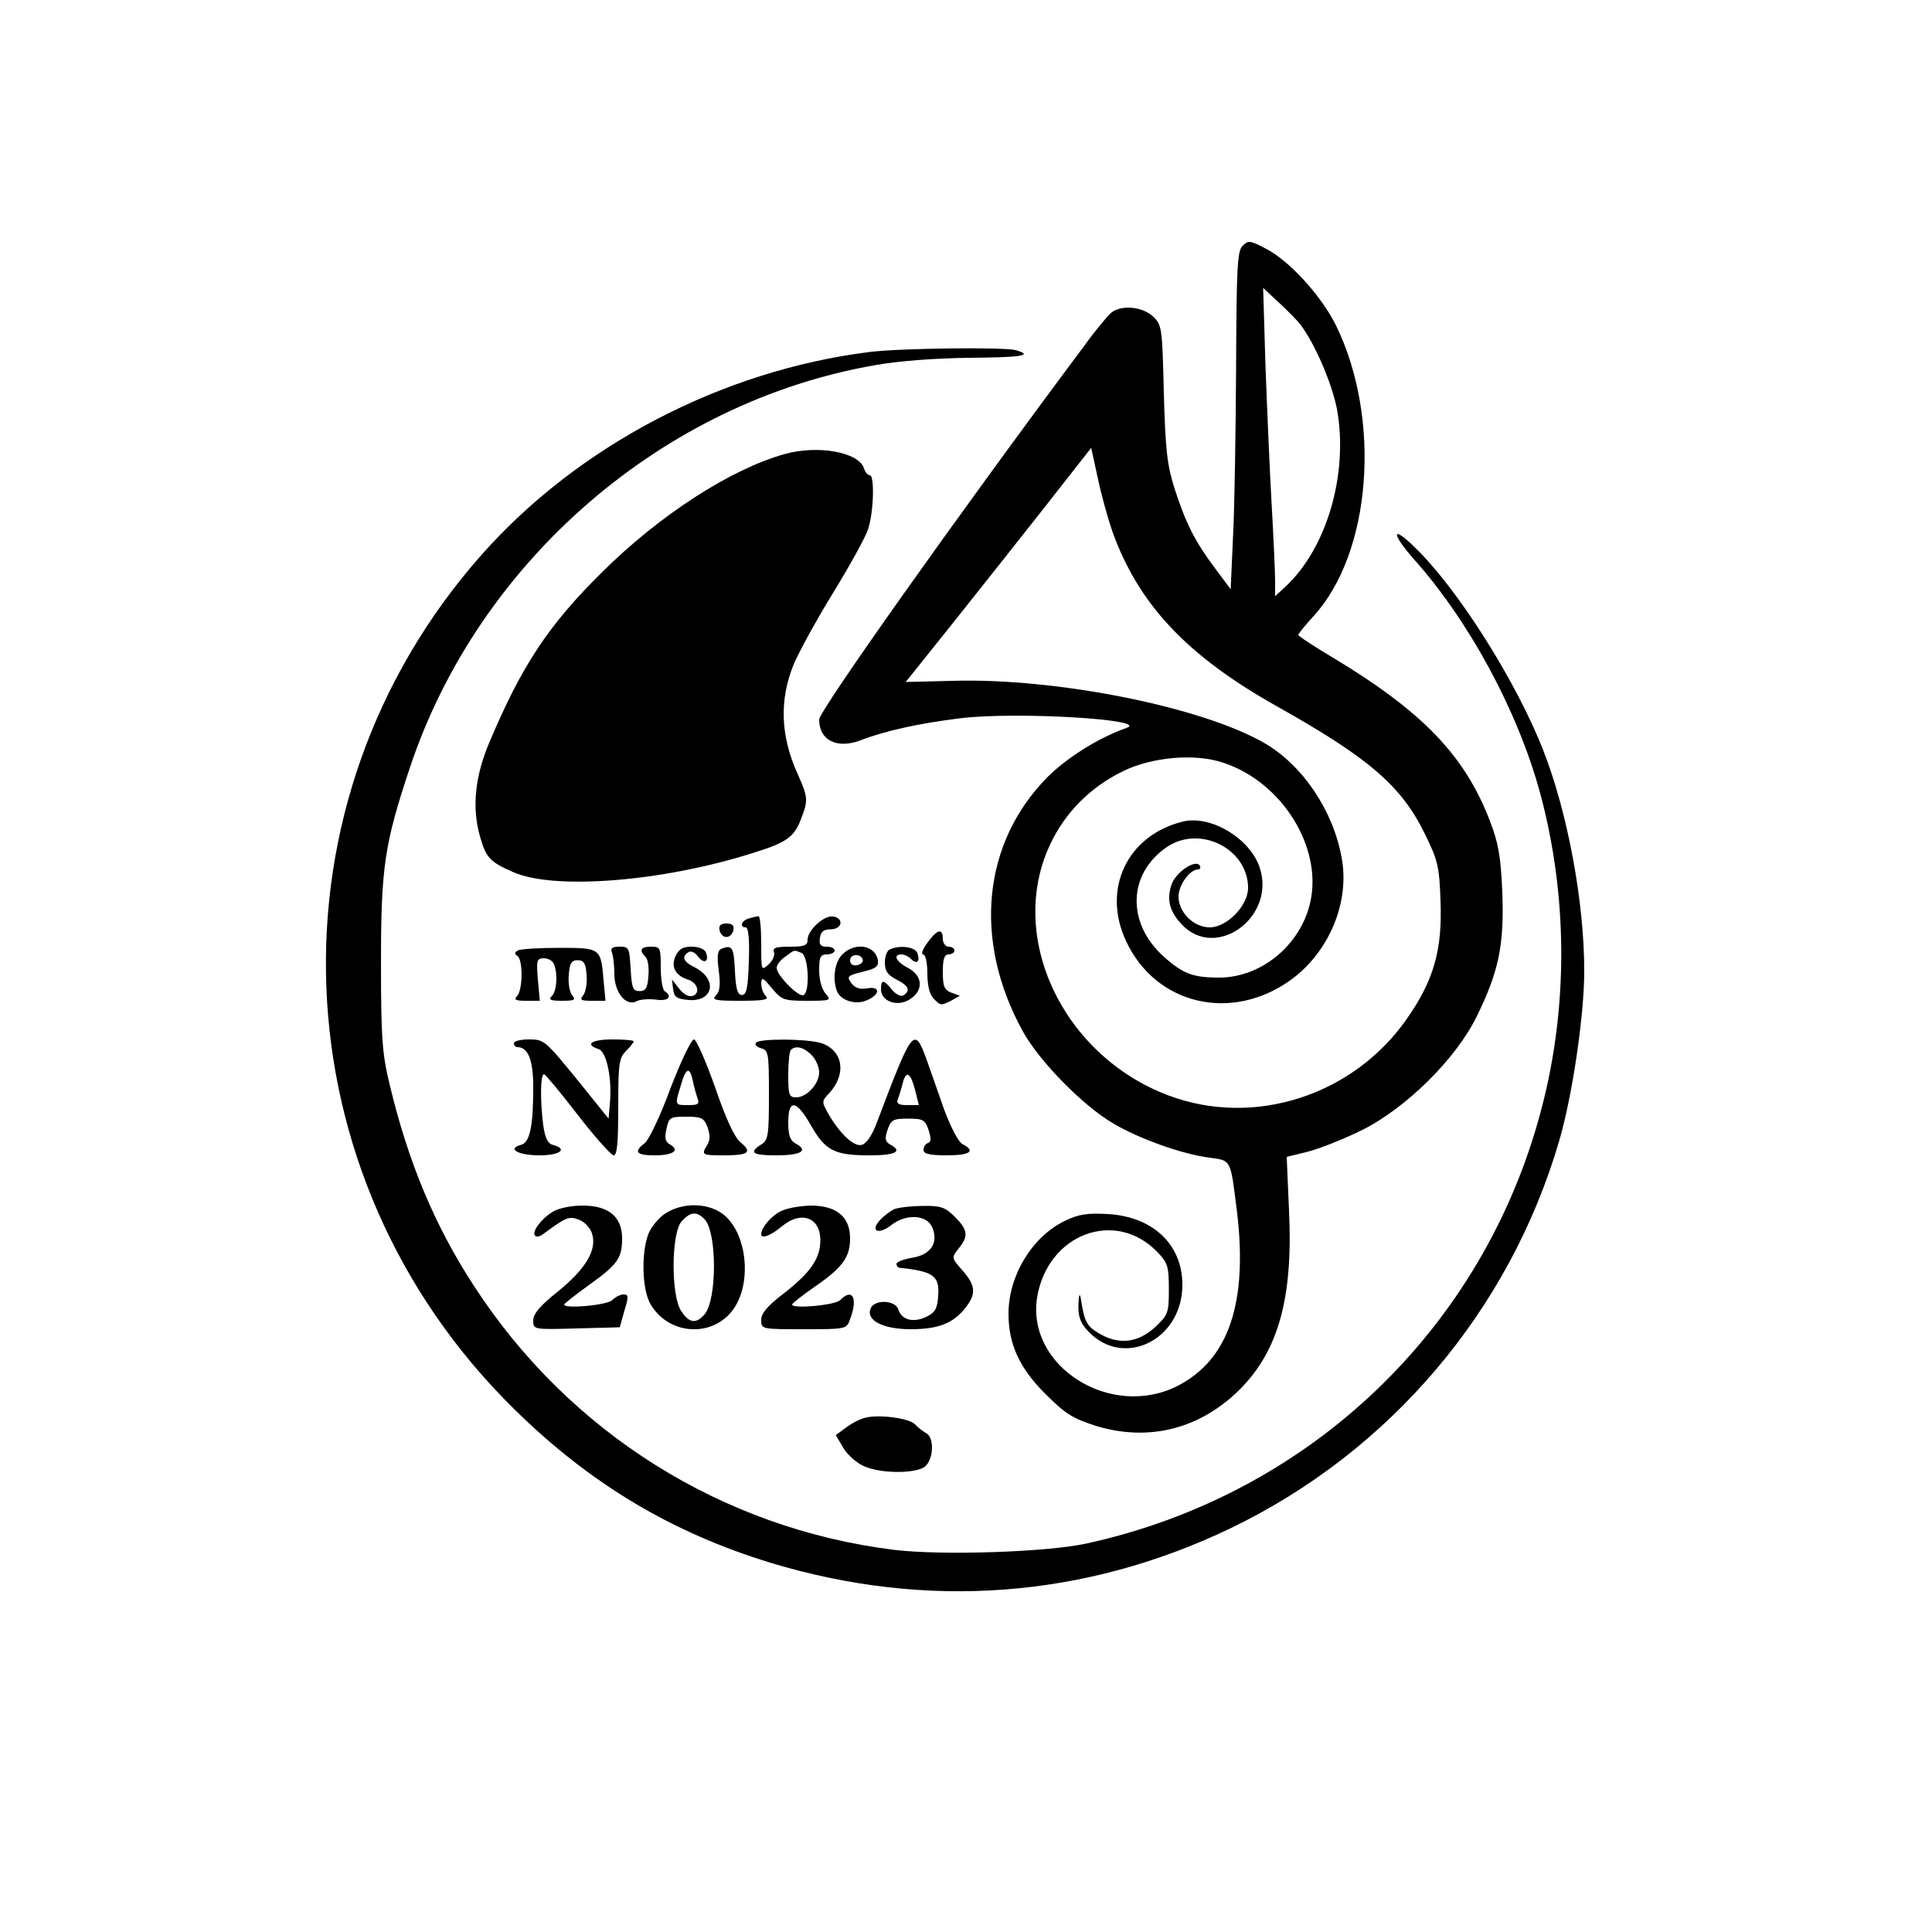 <?xml version="1.0" standalone="no"?>
<!DOCTYPE svg PUBLIC "-//W3C//DTD SVG 20010904//EN"
 "http://www.w3.org/TR/2001/REC-SVG-20010904/DTD/svg10.dtd">
<svg version="1.0" xmlns="http://www.w3.org/2000/svg"
 width="500pt" height="500pt" viewBox="0 0 500 500"
 preserveAspectRatio="xMidYMid meet">
<g transform="translate(0,500) scale(0.1,-0.1)"
fill="#000000" stroke="none">
<path d="M3216 4364 c-14 -13 -16 -58 -17 -317 -1 -166 -4 -363 -8 -437 l-6
-135 -41 55 c-51 68 -75 115 -104 205 -19 59 -24 99 -28 247 -4 171 -5 177
-28 199 -28 26 -83 31 -109 9 -9 -8 -41 -46 -69 -85 -333 -446 -686 -945 -686
-967 0 -54 46 -77 107 -54 61 24 151 44 257 57 145 18 495 -3 431 -25 -71 -25
-153 -76 -204 -127 -169 -171 -193 -424 -64 -658 43 -78 157 -194 235 -239 66
-39 177 -79 248 -88 57 -8 54 -2 71 -137 29 -239 -21 -386 -154 -454 -173 -87
-391 51 -363 229 27 165 203 231 312 117 26 -27 29 -37 29 -95 0 -63 -2 -67
-37 -100 -45 -40 -94 -45 -145 -14 -31 18 -37 31 -46 90 -3 15 -5 9 -6 -16 -1
-31 5 -48 24 -68 91 -99 245 -25 245 119 0 104 -76 176 -192 183 -54 3 -76 0
-113 -18 -84 -41 -145 -141 -145 -240 0 -78 28 -140 94 -206 54 -54 72 -65
135 -85 131 -39 258 -9 359 85 108 101 149 240 138 472 l-6 140 53 13 c28 7
90 31 137 54 116 56 248 186 302 297 57 116 71 185 66 320 -4 93 -10 128 -32
185 -65 170 -175 284 -408 424 -49 29 -88 55 -88 58 0 3 18 25 39 48 150 163
177 509 59 752 -38 77 -122 170 -185 201 -38 20 -43 20 -57 6z m141 -194 c38
-41 91 -160 104 -234 28 -166 -28 -356 -135 -455 l-26 -24 0 39 c0 21 -4 111
-9 199 -5 88 -12 250 -16 360 l-6 200 32 -30 c18 -16 43 -41 56 -55z m-479
-543 c67 -189 192 -323 425 -454 239 -134 323 -206 384 -330 34 -69 38 -85 41
-174 5 -127 -17 -206 -88 -307 -139 -198 -395 -280 -616 -197 -274 103 -419
411 -306 650 39 83 104 148 188 189 75 37 187 47 260 22 152 -50 257 -219 225
-361 -25 -111 -127 -195 -236 -195 -68 0 -94 10 -144 55 -96 87 -92 214 9 283
86 58 210 -5 210 -106 0 -46 -55 -102 -99 -102 -42 0 -81 39 -81 80 0 29 29
70 51 70 5 0 7 4 4 10 -11 17 -62 -17 -73 -49 -13 -38 -6 -69 26 -103 88 -95
245 18 202 147 -25 75 -126 136 -198 119 -144 -35 -211 -174 -148 -309 77
-166 274 -212 428 -100 98 72 152 201 130 316 -22 122 -101 238 -198 295 -161
94 -539 170 -809 162 l-121 -3 124 155 c68 85 176 222 240 303 l116 148 17
-78 c9 -43 26 -104 37 -136z"/>
<path d="M2250 4089 c-382 -48 -753 -242 -1003 -524 -569 -642 -532 -1607 84
-2212 197 -194 409 -320 665 -398 404 -122 812 -91 1189 90 413 199 722 564
850 1002 34 115 65 325 65 440 0 179 -43 410 -106 571 -71 181 -222 419 -333
526 -60 59 -61 36 -2 -31 143 -160 269 -393 327 -606 71 -264 73 -550 4 -814
-148 -570 -600 -1002 -1180 -1128 -103 -22 -373 -31 -496 -16 -445 55 -842
304 -1088 684 -101 155 -170 320 -218 522 -19 78 -22 120 -22 315 0 246 9 306
75 504 178 534 655 946 1204 1041 60 11 158 18 242 19 137 1 170 6 121 20 -32
8 -300 5 -378 -5z"/>
<path d="M2031 3825 c-140 -39 -324 -158 -472 -305 -139 -137 -208 -241 -292
-440 -38 -89 -46 -170 -25 -244 16 -56 25 -66 86 -93 106 -47 387 -25 622 50
87 27 106 41 124 90 18 47 17 54 -11 117 -43 96 -46 188 -10 278 13 32 59 116
102 186 43 70 84 144 91 165 15 42 18 141 5 141 -5 0 -12 8 -15 18 -14 42
-119 61 -205 37z"/>
<path d="M1938 2623 c-19 -5 -25 -23 -8 -23 7 0 10 -32 8 -87 -2 -70 -6 -88
-18 -88 -11 0 -16 15 -18 63 -3 61 -7 67 -34 57 -11 -4 -13 -18 -8 -56 5 -37
3 -55 -7 -65 -12 -12 -3 -14 63 -14 61 0 75 3 66 12 -7 7 -12 21 -12 33 1 17
4 16 28 -13 25 -30 31 -32 91 -32 61 0 63 1 48 18 -10 11 -17 36 -17 60 0 35
3 42 20 42 11 0 20 5 20 10 0 6 -9 10 -21 10 -15 0 -20 5 -17 23 2 16 10 22
28 22 29 0 35 28 7 33 -23 5 -67 -35 -67 -60 0 -15 -8 -18 -46 -18 -36 0 -45
-3 -41 -14 3 -8 -3 -22 -14 -32 -19 -17 -19 -16 -19 54 0 40 -3 71 -7 71 -5
-1 -16 -3 -25 -6z m136 -89 c18 -7 23 -98 6 -109 -12 -8 -70 51 -70 70 0 8 10
21 22 29 26 19 22 18 42 10z"/>
<path d="M1862 2593 c2 -10 10 -18 18 -18 8 0 16 8 18 18 2 12 -3 17 -18 17
-15 0 -20 -5 -18 -17z"/>
<path d="M2400 2560 c-12 -16 -17 -30 -11 -30 6 0 11 -21 11 -49 0 -32 6 -55
16 -65 18 -19 19 -19 47 -5 l21 12 -22 8 c-18 7 -22 16 -22 54 0 33 4 45 15
45 8 0 15 5 15 10 0 6 -7 10 -15 10 -8 0 -15 9 -15 20 0 29 -15 25 -40 -10z"/>
<path d="M1340 2540 c-9 -5 -9 -9 -1 -14 15 -10 14 -89 -1 -104 -9 -9 -4 -12
23 -12 l36 0 -5 55 c-4 50 -3 55 16 55 11 0 23 -7 26 -16 10 -26 7 -69 -6 -82
-9 -9 -4 -12 26 -12 32 0 37 2 27 14 -7 8 -11 32 -9 53 2 30 7 38 23 38 16 0
21 -8 23 -38 2 -21 -2 -45 -9 -53 -9 -12 -6 -14 23 -14 l35 0 -5 53 c-7 84 -8
84 -116 84 -52 0 -100 -3 -106 -7z"/>
<path d="M1584 2534 c3 -9 6 -33 6 -55 0 -47 30 -85 58 -70 9 5 32 6 50 4 31
-5 44 8 22 22 -5 3 -10 31 -10 61 0 51 -1 54 -25 54 -27 0 -32 -9 -14 -27 6
-6 9 -28 7 -49 -2 -31 -7 -39 -23 -39 -17 0 -20 8 -23 58 -3 54 -4 57 -29 57
-19 0 -24 -4 -19 -16z"/>
<path d="M1748 2525 c-12 -27 0 -50 32 -60 25 -8 33 -34 14 -42 -11 -4 -24 3
-36 18 l-19 24 3 -25 c3 -21 9 -25 40 -28 64 -5 76 53 17 84 -31 15 -36 28
-17 40 6 4 17 -1 24 -11 16 -21 30 -14 21 10 -4 9 -19 15 -37 15 -23 0 -33 -6
-42 -25z"/>
<path d="M2180 2530 c-20 -20 -26 -63 -14 -95 10 -25 50 -37 79 -23 34 15 33
37 -2 30 -18 -3 -30 1 -40 14 -12 17 -10 19 29 29 35 8 42 14 40 30 -7 39 -59
48 -92 15z m53 -15 c1 -5 -6 -11 -15 -13 -11 -2 -18 3 -18 13 0 17 30 18 33 0z"/>
<path d="M2303 2543 c-7 -2 -13 -18 -13 -34 0 -22 7 -32 30 -44 32 -16 37 -29
18 -41 -6 -4 -19 2 -29 14 -22 27 -29 28 -29 2 0 -32 43 -47 75 -26 36 23 33
61 -5 81 -31 16 -40 35 -17 35 7 0 18 -5 25 -12 15 -15 24 -6 16 16 -6 15 -44
21 -71 9z"/>
<path d="M1330 2300 c0 -5 4 -10 9 -10 28 0 41 -34 41 -103 0 -105 -9 -144
-32 -150 -37 -10 -7 -27 48 -27 53 0 75 16 35 27 -13 3 -20 17 -25 50 -8 62
-8 133 2 133 4 -1 43 -48 87 -105 44 -57 86 -104 93 -105 9 0 12 31 12 125 0
112 2 127 20 145 11 11 20 22 20 25 0 3 -25 5 -55 5 -54 0 -73 -13 -36 -25 21
-6 36 -78 29 -145 l-3 -35 -83 103 c-80 98 -84 102 -122 102 -22 0 -40 -4 -40
-10z"/>
<path d="M1735 2183 c-26 -71 -56 -134 -67 -142 -29 -22 -21 -31 26 -31 48 0
67 13 40 28 -12 7 -15 17 -9 41 6 29 9 31 51 31 39 0 46 -3 55 -27 7 -20 7
-33 0 -45 -17 -27 -15 -28 42 -28 65 0 75 8 43 34 -16 14 -38 62 -66 144 -24
67 -48 122 -54 122 -7 0 -34 -57 -61 -127z m58 20 c3 -16 9 -36 12 -45 6 -15
2 -18 -24 -18 -35 0 -35 -1 -19 51 13 46 23 50 31 12z"/>
<path d="M1956 2301 c-3 -5 3 -11 14 -14 19 -5 20 -14 20 -121 0 -105 -2 -117
-20 -128 -33 -21 -23 -28 39 -28 64 0 84 12 51 30 -15 8 -20 21 -20 55 0 62
21 59 59 -8 37 -65 61 -77 151 -77 68 0 87 10 54 28 -13 7 -15 15 -7 38 9 26
14 29 53 29 39 0 44 -3 53 -29 7 -22 7 -31 -1 -34 -7 -2 -12 -10 -12 -18 0
-10 15 -14 60 -14 61 0 76 11 41 29 -11 6 -30 43 -47 88 -15 43 -36 102 -46
131 -32 87 -36 82 -129 -164 -12 -32 -27 -54 -39 -57 -20 -5 -55 27 -86 80
-18 32 -18 33 3 55 44 49 35 108 -20 128 -36 12 -164 13 -171 1z m144 -31 c11
-11 20 -31 20 -45 0 -30 -32 -65 -60 -65 -18 0 -20 7 -20 58 0 32 3 62 7 65
12 12 33 7 53 -13z m268 -90 l10 -40 -30 0 c-23 0 -29 4 -24 16 3 9 9 27 12
40 9 35 20 29 32 -16z"/>
<path d="M1429 1863 c-29 -18 -54 -52 -44 -61 3 -4 12 -2 19 3 61 45 68 48 93
39 15 -5 30 -21 35 -36 14 -42 -16 -92 -89 -151 -45 -36 -63 -57 -63 -74 0
-24 0 -24 112 -21 l112 3 12 43 c11 36 11 42 -2 42 -9 0 -22 -7 -30 -15 -14
-13 -124 -23 -124 -11 0 2 29 25 65 51 73 52 85 69 85 120 0 56 -35 85 -102
85 -31 0 -64 -7 -79 -17z"/>
<path d="M1724 1861 c-17 -10 -37 -34 -45 -52 -20 -49 -18 -147 5 -185 50 -84
171 -86 220 -3 40 68 28 181 -26 231 -37 34 -105 39 -154 9z m99 -16 c33 -33
33 -210 0 -247 -22 -25 -40 -22 -60 9 -27 40 -26 202 1 232 22 25 39 27 59 6z"/>
<path d="M2018 1864 c-24 -13 -48 -42 -48 -58 0 -13 24 -4 52 19 52 44 103 24
101 -38 -1 -46 -28 -83 -98 -137 -39 -30 -55 -49 -55 -66 0 -24 1 -24 110 -24
109 0 111 0 120 26 21 55 6 82 -26 49 -14 -13 -124 -23 -124 -11 0 3 27 24 60
47 71 49 90 76 90 124 0 56 -35 85 -102 85 -29 -1 -65 -7 -80 -16z"/>
<path d="M2315 1871 c-11 -5 -28 -18 -38 -29 -26 -29 -3 -38 29 -13 38 30 91
28 106 -4 18 -40 -2 -72 -51 -80 -23 -4 -41 -11 -41 -16 0 -5 3 -9 8 -10 87
-9 104 -21 100 -72 -2 -34 -8 -44 -31 -55 -33 -16 -64 -8 -72 19 -8 25 -63 27
-72 2 -12 -30 32 -53 104 -53 71 0 110 15 142 56 28 36 26 57 -8 96 -29 33
-29 33 -10 57 26 32 24 48 -10 82 -25 25 -37 29 -83 28 -29 0 -62 -4 -73 -8z"/>
<path d="M2240 1331 c-14 -3 -37 -15 -51 -26 l-26 -19 20 -34 c11 -18 35 -39
54 -47 44 -19 132 -19 156 -1 23 18 26 75 4 87 -9 5 -22 15 -29 23 -16 16 -93
26 -128 17z"/>
</g>
</svg>
